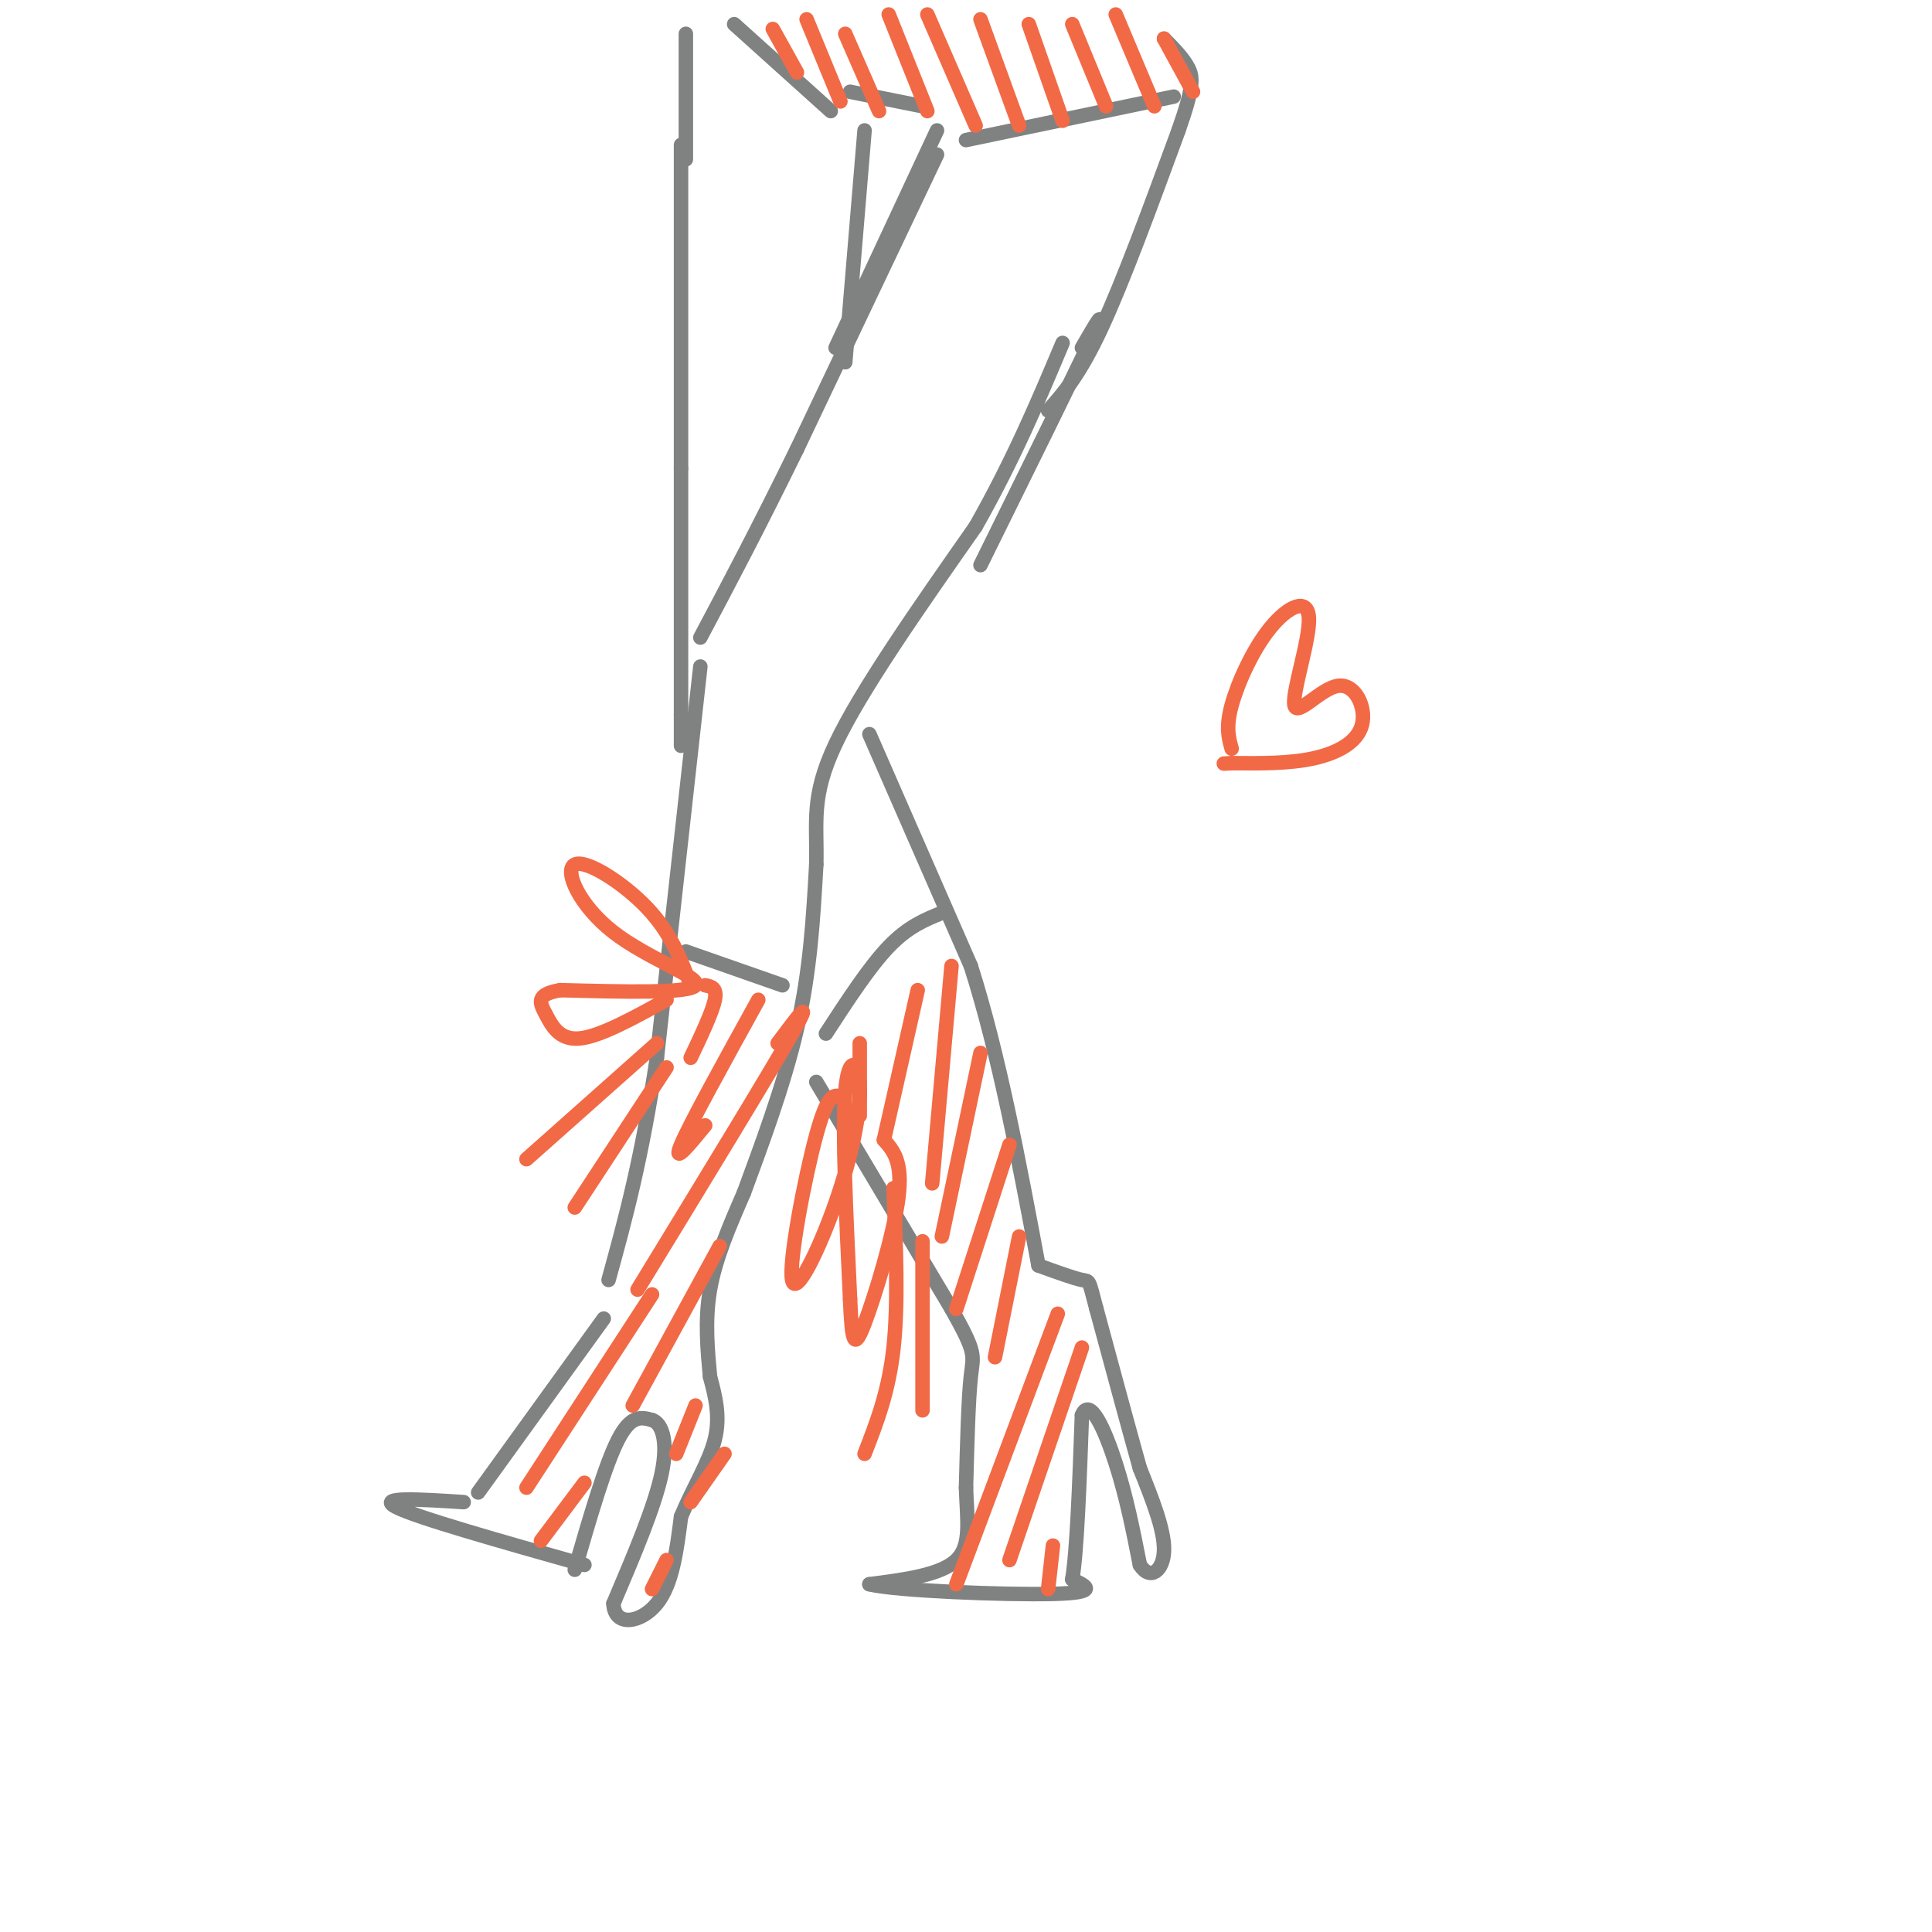 <svg viewBox='0 0 400 400' version='1.1' xmlns='http://www.w3.org/2000/svg' xmlns:xlink='http://www.w3.org/1999/xlink'><g fill='none' stroke='rgb(128,130,130)' stroke-width='3' stroke-linecap='round' stroke-linejoin='round'><path d='M176,19c0.000,0.000 15.000,3.000 15,3'/><path d='M194,27c0.000,0.000 -21.000,45.000 -21,45'/><path d='M194,32c0.000,0.000 -29.000,61.000 -29,61'/><path d='M165,93c-8.167,16.667 -14.083,27.833 -20,39'/><path d='M145,138c0.000,0.000 -9.000,81.000 -9,81'/><path d='M136,219c-3.167,21.167 -6.583,33.583 -10,46'/><path d='M125,273c0.000,0.000 -26.000,36.000 -26,36'/><path d='M96,311c-9.083,-0.583 -18.167,-1.167 -14,1c4.167,2.167 21.583,7.083 39,12'/><path d='M119,325c3.167,-10.917 6.333,-21.833 9,-27c2.667,-5.167 4.833,-4.583 7,-4'/><path d='M135,294c1.978,0.622 3.422,4.178 2,11c-1.422,6.822 -5.711,16.911 -10,27'/><path d='M127,332c0.222,5.000 5.778,4.000 9,0c3.222,-4.000 4.111,-11.000 5,-18'/><path d='M141,314c2.378,-5.778 5.822,-11.222 7,-16c1.178,-4.778 0.089,-8.889 -1,-13'/><path d='M147,285c-0.467,-5.133 -1.133,-11.467 0,-18c1.133,-6.533 4.067,-13.267 7,-20'/><path d='M154,247c3.356,-9.156 8.244,-22.044 11,-34c2.756,-11.956 3.378,-22.978 4,-34'/><path d='M169,179c0.222,-8.844 -1.222,-13.956 4,-25c5.222,-11.044 17.111,-28.022 29,-45'/><path d='M202,109c7.833,-13.833 12.917,-25.917 18,-38'/><path d='M179,27c0.000,0.000 -4.000,48.000 -4,48'/><path d='M141,30c0.000,0.000 0.000,67.000 0,67'/><path d='M141,97c0.000,19.667 0.000,35.333 0,51'/><path d='M141,148c0.000,9.167 0.000,6.583 0,4'/><path d='M180,152c0.000,0.000 21.000,48.000 21,48'/><path d='M201,200c5.833,18.333 9.917,40.167 14,62'/><path d='M169,224c0.000,0.000 28.000,47.000 28,47'/><path d='M197,271c5.289,9.400 4.511,9.400 4,14c-0.511,4.600 -0.756,13.800 -1,23'/><path d='M200,308c0.200,6.689 1.200,11.911 -2,15c-3.200,3.089 -10.600,4.044 -18,5'/><path d='M180,328c5.467,1.356 28.133,2.244 38,2c9.867,-0.244 6.933,-1.622 4,-3'/><path d='M222,327c1.000,-6.167 1.500,-20.083 2,-34'/><path d='M224,293c1.644,-4.000 4.756,3.000 7,10c2.244,7.000 3.622,14.000 5,21'/><path d='M236,324c2.111,3.356 4.889,1.244 5,-3c0.111,-4.244 -2.444,-10.622 -5,-17'/><path d='M236,304c-2.333,-8.333 -5.667,-20.667 -9,-33'/><path d='M227,271c-1.667,-6.333 -1.333,-5.667 -3,-6c-1.667,-0.333 -5.333,-1.667 -9,-3'/><path d='M142,197c0.000,0.000 20.000,7.000 20,7'/><path d='M171,214c4.500,-6.917 9.000,-13.833 13,-18c4.000,-4.167 7.500,-5.583 11,-7'/><path d='M217,85c3.250,-3.667 6.500,-7.333 11,-17c4.500,-9.667 10.250,-25.333 16,-41'/><path d='M244,27c3.156,-9.000 3.044,-11.000 2,-13c-1.044,-2.000 -3.022,-4.000 -5,-6'/><path d='M200,29c0.000,0.000 43.000,-9.000 43,-9'/><path d='M172,23c0.000,0.000 -20.000,-18.000 -20,-18'/><path d='M142,33c0.000,0.000 0.000,-26.000 0,-26'/><path d='M224,72c2.750,-4.750 5.500,-9.500 2,-2c-3.500,7.500 -13.250,27.250 -23,47'/></g>
<g fill='none' stroke='rgb(242,105,70)' stroke-width='3' stroke-linecap='round' stroke-linejoin='round'><path d='M255,155c-0.623,-2.211 -1.246,-4.422 0,-9c1.246,-4.578 4.362,-11.521 8,-16c3.638,-4.479 7.798,-6.492 8,-2c0.202,4.492 -3.554,15.491 -3,18c0.554,2.509 5.416,-3.472 9,-4c3.584,-0.528 5.888,4.396 5,8c-0.888,3.604 -4.968,5.887 -10,7c-5.032,1.113 -11.016,1.057 -17,1'/><path d='M255,158c-2.833,0.167 -1.417,0.083 0,0'/><path d='M160,6c0.000,0.000 5.000,9.000 5,9'/><path d='M167,4c0.000,0.000 7.000,17.000 7,17'/><path d='M175,7c0.000,0.000 7.000,16.000 7,16'/><path d='M184,3c0.000,0.000 8.000,20.000 8,20'/><path d='M192,3c0.000,0.000 10.000,23.000 10,23'/><path d='M203,4c0.000,0.000 8.000,22.000 8,22'/><path d='M213,5c0.000,0.000 7.000,20.000 7,20'/><path d='M222,5c0.000,0.000 7.000,17.000 7,17'/><path d='M231,3c0.000,0.000 8.000,19.000 8,19'/><path d='M241,8c0.000,0.000 6.000,11.000 6,11'/><path d='M178,216c0.000,0.000 0.000,15.000 0,15'/><path d='M190,205c0.000,0.000 -7.000,31.000 -7,31'/><path d='M197,200c0.000,0.000 -4.000,45.000 -4,45'/><path d='M203,218c0.000,0.000 -8.000,38.000 -8,38'/><path d='M209,237c0.000,0.000 -11.000,34.000 -11,34'/><path d='M211,256c0.000,0.000 -5.000,25.000 -5,25'/><path d='M219,272c0.000,0.000 -21.000,56.000 -21,56'/><path d='M224,279c0.000,0.000 -15.000,44.000 -15,44'/><path d='M218,320c0.000,0.000 -1.000,9.000 -1,9'/><path d='M146,204c1.250,0.250 2.500,0.500 2,3c-0.500,2.500 -2.750,7.250 -5,12'/><path d='M157,207c-7.083,12.833 -14.167,25.667 -16,30c-1.833,4.333 1.583,0.167 5,-4'/><path d='M161,216c3.917,-5.250 7.833,-10.500 3,-2c-4.833,8.500 -18.417,30.750 -32,53'/><path d='M149,258c0.000,0.000 -18.000,33.000 -18,33'/><path d='M144,291c0.000,0.000 -4.000,10.000 -4,10'/><path d='M150,301c0.000,0.000 -7.000,10.000 -7,10'/><path d='M138,323c0.000,0.000 -3.000,6.000 -3,6'/><path d='M135,268c0.000,0.000 -26.000,40.000 -26,40'/><path d='M121,307c0.000,0.000 -9.000,12.000 -9,12'/><path d='M143,204c-2.043,-5.405 -4.086,-10.810 -9,-16c-4.914,-5.190 -12.699,-10.164 -15,-9c-2.301,1.164 0.880,8.467 8,14c7.120,5.533 18.177,9.295 17,11c-1.177,1.705 -14.589,1.352 -28,1'/><path d='M116,205c-5.214,0.893 -4.250,2.625 -3,5c1.250,2.375 2.786,5.393 7,5c4.214,-0.393 11.107,-4.196 18,-8'/><path d='M174,227c-1.321,-0.323 -2.643,-0.646 -5,8c-2.357,8.646 -5.750,26.262 -5,30c0.750,3.738 5.644,-6.400 9,-16c3.356,-9.600 5.173,-18.662 5,-24c-0.173,-5.338 -2.335,-6.954 -3,1c-0.665,7.954 0.168,25.477 1,43'/><path d='M176,269c0.381,9.190 0.833,10.667 3,5c2.167,-5.667 6.048,-18.476 7,-26c0.952,-7.524 -1.024,-9.762 -3,-12'/><path d='M136,216c0.000,0.000 -27.000,24.000 -27,24'/><path d='M138,221c0.000,0.000 -19.000,29.000 -19,29'/><path d='M185,246c0.500,11.917 1.000,23.833 0,33c-1.000,9.167 -3.500,15.583 -6,22'/><path d='M191,257c0.000,0.000 0.000,35.000 0,35'/></g>
</svg>